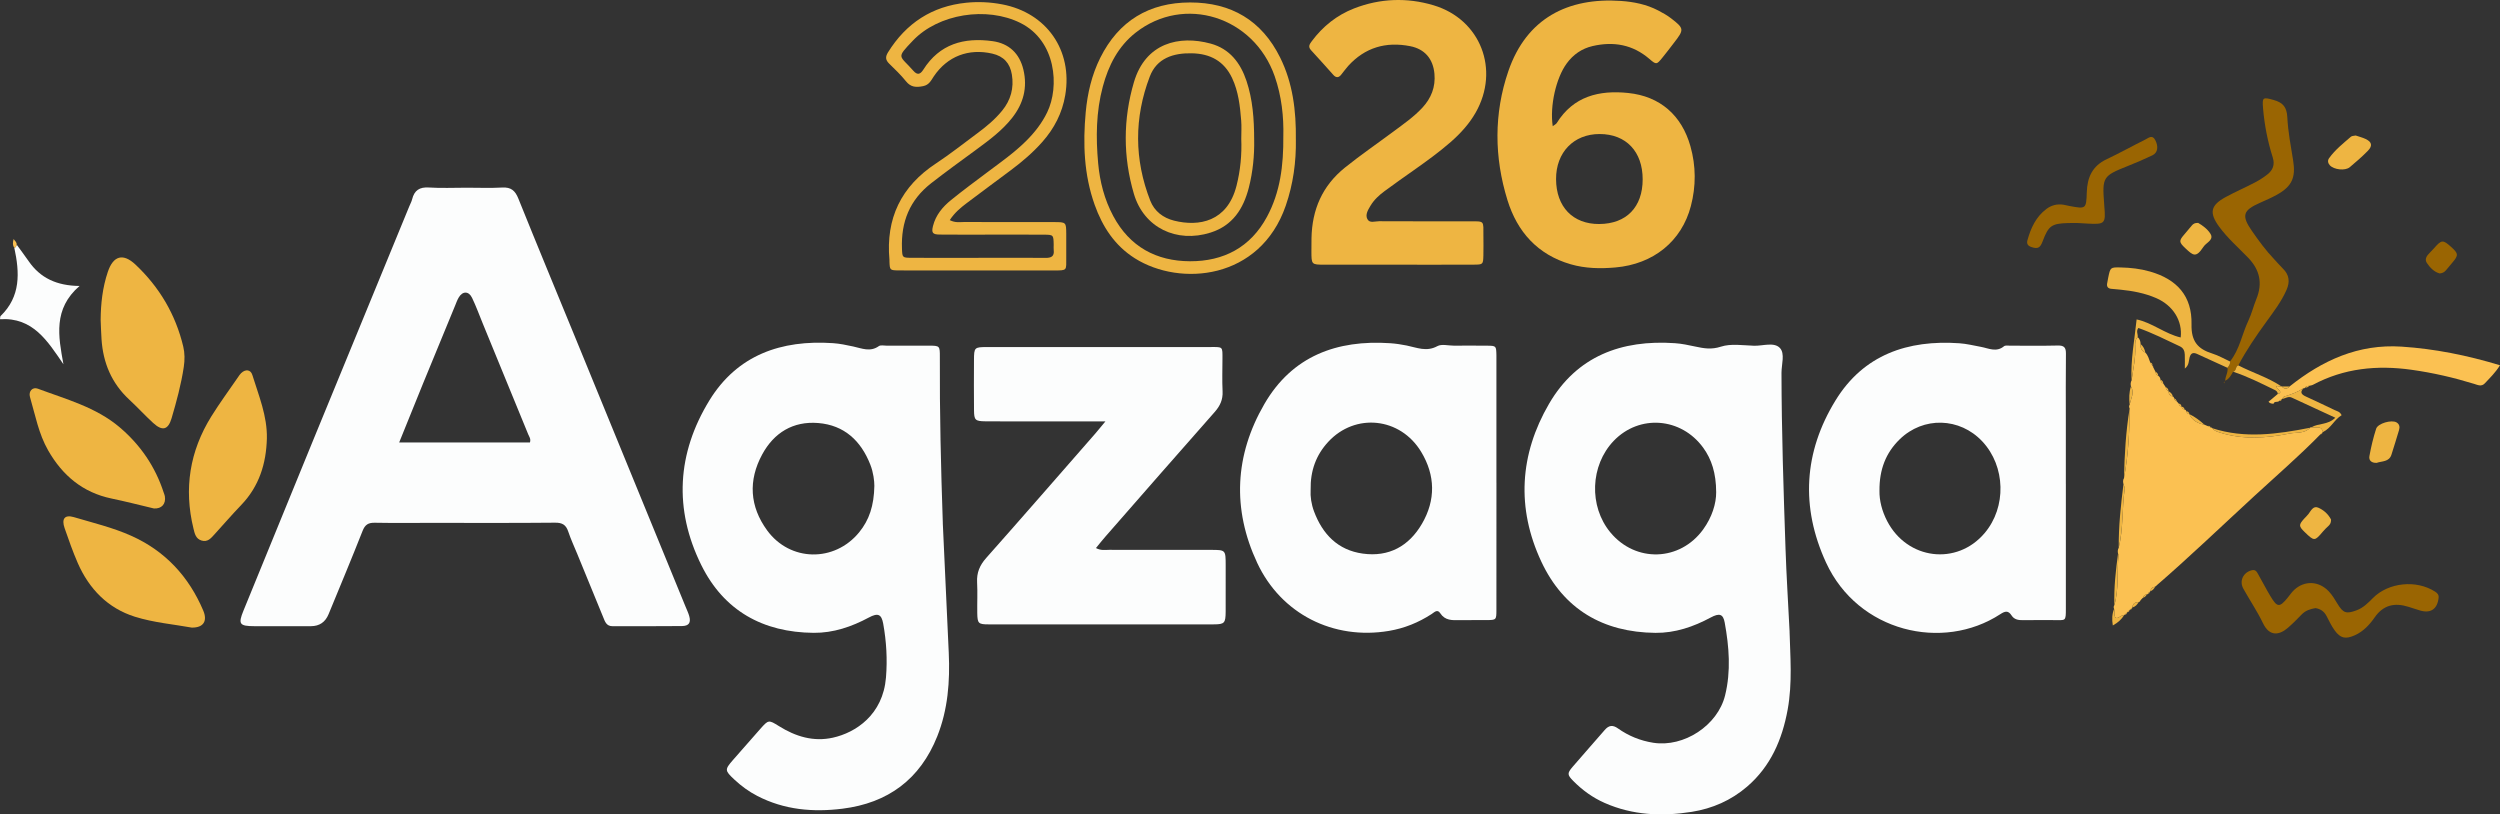 <?xml version="1.0" encoding="UTF-8"?>
<svg id="Layer_1" xmlns="http://www.w3.org/2000/svg" viewBox="0 0 1797 585.38">
  <rect x="0" y="0" width="1797" height="585.38" fill="#333333" stroke="none"/>
  <defs>
    <style>
      .cls-1 {
        fill: #9a6502;
      }

      .cls-2 {
        fill: #eeb542;
      }

      .cls-3 {
        fill: #fbc152;
      }

      .cls-4 {
        fill: #fcfdfd;
      }
    </style>
  </defs>
  <path class="cls-4" d="M335.15,134.92c8.63,0,17.29.36,25.89-.12,6.31-.35,9.26,2.23,11.56,7.95,13.68,33.98,27.75,67.81,41.65,101.71,26.17,63.8,52.31,127.61,78.45,191.43.93,2.28,2.02,4.52,2.7,6.88,1.36,4.73-.14,7.17-5.17,7.24-16.65.21-33.3.04-49.95.1-4.46.01-5.42-3.35-6.71-6.48-6.2-15.1-12.38-30.2-18.57-45.3-2.22-5.41-4.7-10.74-6.56-16.28-1.62-4.84-4.28-6.4-9.51-6.35-29.6.3-59.2.14-88.8.14-13.57,0-27.14.17-40.7-.09-4.67-.09-7.03,1.33-8.82,5.88-7.89,20.05-16.24,39.93-24.43,59.86q-3.53,8.58-12.67,8.61c-13.57.02-27.13.04-40.7,0-10.72-.04-11.76-1.49-7.8-11.19,16.52-40.48,33.05-80.94,49.64-121.39,23.14-56.4,46.34-112.77,69.52-169.15.7-1.71,1.63-3.36,2.07-5.13,1.59-6.4,5.29-8.91,12.08-8.46,8.9.59,17.87.14,26.82.15ZM286.91,318.06h94c.84-2.6-.52-4.13-1.19-5.77-10.83-26.5-21.72-52.98-32.59-79.46-2.57-6.27-4.89-12.66-7.81-18.75-2.41-5.02-6.89-4.94-9.67-.11-1.07,1.86-1.78,3.92-2.6,5.91-7.63,18.5-15.27,36.98-22.85,55.5-5.69,13.92-11.29,27.87-17.28,42.68Z"/>
  <path class="cls-4" d="M1286.34,454.08c.45,17.31,2.15,36.72-1.38,56.04-3.93,21.48-12.19,40.71-29.12,55.28-11.49,9.89-24.94,15.8-39.85,18.16-21.37,3.39-42.4,2.47-62.52-6.39-8.55-3.76-16.05-9.17-22.6-15.81-4.33-4.39-4.45-5.5-.54-10.09,7.59-8.92,15.47-17.6,23.09-26.49,2.95-3.45,5.74-3.9,9.52-1.22,7.64,5.41,16.13,8.88,25.45,10.34,22.01,3.44,46.29-12.44,51.61-34.09,4.28-17.41,2.89-34.9-.28-52.29-1.12-6.16-3.75-7.05-10.11-3.63-12.42,6.68-25.54,11.14-39.66,11.01-37.66-.37-66.02-16.93-82.07-51.24-17.97-38.42-15.61-77.04,5.58-113.43,19.95-34.26,52.06-46.17,90.43-43.55,4.89.33,9.77,1.36,14.58,2.4,6.17,1.34,11.68,2.33,18.48.11,7.26-2.37,15.86-.91,23.86-.67,6.35.19,14.38-2.84,18.59,1.62,3.77,4,1.12,11.79,1.13,17.9.07,42.25,1.47,84.46,2.91,126.68.65,19.1,1.86,38.18,2.92,59.35ZM1233.58,353.73c-.02-13.42-3.24-23.56-9.32-31.92-15.87-21.8-45.84-24.12-64.27-4.98-16.96,17.63-18.05,47.07-2.42,65.9,18.15,21.88,49.99,20.85,66.68-2.19,6.33-8.74,9.4-18.56,9.34-26.81Z"/>
  <path class="cls-4" d="M677.68,376c1.43,31.09,2.89,62.19,4.29,93.28.92,20.49-.58,40.71-8.26,59.97-12.32,30.9-35.43,47.98-68.22,52.05-21.19,2.63-41.8.83-61.15-9.19-6.07-3.14-11.52-7.12-16.49-11.77-6.96-6.51-7.01-7.12-.94-14.11,6.47-7.44,12.98-14.86,19.53-22.23,5.94-6.69,6.01-6.72,13.52-2.04,11.92,7.45,24.72,11.39,38.72,8.28,16.44-3.65,35.95-16.44,38.16-43.21,1.07-12.99.33-25.88-1.98-38.67-1.24-6.89-3.76-8.01-10.35-4.48-12.42,6.66-25.54,11.12-39.65,11-36.42-.31-64.52-15.84-80.8-48.76-19.81-40.08-17.39-80.33,5.78-118.2,20.07-32.8,51.75-43.77,88.9-41.26,4.89.33,9.76,1.36,14.57,2.4,6.17,1.34,12.19,4.16,18.39-.27,1.26-.9,3.6-.34,5.45-.34,10.17-.02,20.35-.05,30.52,0,7.83.04,7.93.1,7.89,8.26-.19,39.77.77,79.52,2.13,119.27ZM628.49,349.23c0-3.38-.65-9.52-2.92-15.29-6.72-17.11-18.71-28.35-37.45-29.87-17.99-1.46-31.73,6.91-40.22,22.52-10.16,18.68-9.08,37.43,3.54,54.68,16.49,22.54,48.33,23.02,66.05,1.44,7.31-8.9,10.73-19.21,11-33.48Z"/>
  <path class="cls-4" d="M1484.94,347.65c0,29.91-.02,59.82,0,89.73,0,9.54-.05,8.33-8.64,8.35-7.4.02-14.8-.08-22.2.04-3.27.05-6.26-.42-8.13-3.31-2.45-3.79-4.64-3.28-8.2-.96-41.29,26.95-102.24,12.78-125.21-37.11-18.37-39.91-16.02-79.43,6.84-116.62,20.16-32.8,51.87-43.61,89-41.03,5.2.36,10.33,1.64,15.48,2.59,5.55,1.02,11.06,4.12,16.58-.43.97-.8,2.98-.42,4.51-.42,11.41-.03,22.82.17,34.22-.11,4.52-.11,5.85,1.48,5.8,5.85-.19,16.03-.07,32.07-.07,48.1,0,15.11,0,30.22,0,45.33ZM1350.96,352.8c-.13,6.85,1.77,14.53,5.53,21.76,14.47,27.82,50.07,32.22,70.04,8.65,15.85-18.7,15.12-48.03-1.64-65.91-16.24-17.33-42.42-18.07-59.42-1.5-9.98,9.73-14.65,21.77-14.51,37Z"/>
  <path class="cls-4" d="M1075.64,346.91c0,30.53.03,61.06-.02,91.59-.01,7.09-.12,7.14-7.01,7.22-6.48.07-12.95-.07-19.43.04-5.3.09-10.46.38-13.92-4.96-2.08-3.21-4.24-.71-6.19.56-9.42,6.13-19.63,10.27-30.7,12.13-39.92,6.73-77.49-12.14-94.67-48.85-18.13-38.74-16.19-77.51,5.18-114.31,19.95-34.35,51.98-46.21,90.35-43.63,3.99.27,7.98.86,11.9,1.66,7.31,1.48,14.24,4.73,22.04.45,3.09-1.7,7.87-.34,11.87-.35,8.02-.01,16.04-.08,24.05.02,6.38.08,6.38.18,6.54,6.83.04,1.54,0,3.08,0,4.63,0,28.99,0,57.98,0,86.97ZM942.08,352.11c-.3,4.79.5,10.32,2.45,15.51,6.15,16.41,17.13,27.83,35.05,30.31,18.77,2.6,33.15-5.37,42.51-21.42,9.96-17.08,9.66-34.81-.54-51.7-15.03-24.89-47.44-28.22-66.85-7.18-8.73,9.46-12.89,20.76-12.61,34.48Z"/>
  <path class="cls-4" d="M794.6,302.88c-18.04,0-33.72,0-49.4,0-12.33,0-24.66.09-36.99-.04-7.21-.08-8.02-.89-8.09-7.95-.12-12.02-.08-24.04-.02-36.06.05-9.08.29-9.35,9.33-9.36,36.68-.04,73.36-.02,110.04-.02,16.95,0,33.91.02,50.86,0,8.84-.01,8.39-.46,8.37,8.71-.01,7.71-.29,15.43.09,23.11.3,6-1.8,10.5-5.73,14.95-26.33,29.78-52.46,59.74-78.64,89.66-2.15,2.46-4.16,5.03-6.66,8.06,3.65,1.96,6.74,1.28,9.64,1.28,24.35.06,48.7.01,73.05.04,10.53.01,10.55.05,10.57,10.95.02,11.1.06,22.19-.01,33.29-.06,8.41-.74,9.29-8.74,9.3-53.94.07-107.89.06-161.83,0-7.2,0-7.84-.77-7.97-8.02-.13-7.4.28-14.81-.12-22.19-.37-6.93,1.88-12.27,6.51-17.49,26.38-29.74,52.46-59.75,78.63-89.67,1.95-2.23,3.79-4.55,7.1-8.53Z"/>
  <path class="cls-2" d="M1116.1,90.71c1.49-1.13,2.42-1.52,2.85-2.22,12.03-19.35,30.51-23.82,51.4-21.65,22.9,2.37,38.45,16,44.73,38.28,4.02,14.27,4.06,28.67.33,42.95-6.6,25.3-26.86,41.8-54.32,44.19-10.77.94-21.56.76-32.12-2.31-23.73-6.9-38.35-23.29-45.4-46.06-9.55-30.81-9.85-62.24.65-92.81,13.03-37.92,42.81-53.03,80.91-50.4,9.23.64,18.36,2.47,26.71,6.81,3.27,1.7,6.54,3.52,9.44,5.77,9.33,7.22,9.35,8,2.11,17.34-2.83,3.66-5.6,7.37-8.53,10.94-4.11,5.02-4.28,5.1-9.33.77-11.97-10.27-25.68-12.66-40.68-9.22-7.82,1.79-14.04,6.11-18.77,12.61-7.54,10.37-12.17,30.32-9.98,45ZM1149.59,161.02c19.5-.13,31.16-12.15,31.16-32.12,0-19.96-11.93-32.53-30.91-32.56-18.64-.03-31.41,13.18-31.34,32.42.07,19.93,12.08,32.39,31.09,32.27Z"/>
  <path class="cls-2" d="M1003.83,190.25c-17.27,0-34.54.02-51.82,0-9.34-.01-9.35-.05-9.36-9.74,0-3.08,0-6.17.06-9.25.37-20.56,7.75-37.71,24.08-50.83,11.31-9.09,23.27-17.28,34.89-25.93,7.17-5.34,14.54-10.43,20.68-17.03,6.42-6.91,9.59-14.96,8.72-24.46-.99-10.74-6.96-17.78-17.52-19.84-17.35-3.39-32.38.95-44.45,14.2-1.86,2.04-3.43,4.36-5.2,6.49-1.75,2.11-3.6,2.1-5.43.06-5.36-5.96-10.66-11.98-16.12-17.86-2.35-2.53-.97-4.39.56-6.45,7.92-10.67,18.07-18.74,30.33-23.52,18.67-7.28,38.05-8.02,57.2-2.29,33.84,10.12,47.81,46.4,30.22,77.21-4.65,8.13-10.88,14.93-17.88,21.06-8.37,7.32-17.38,13.81-26.45,20.21-7.06,4.97-14.12,9.94-21.06,15.07-3.98,2.94-7.65,6.28-10.2,10.6-1.73,2.92-3.85,6.29-2.25,9.47,1.64,3.28,5.55,1.58,8.43,1.6,21.59.12,43.18.05,64.77.07,11.38.01,10.19-.78,10.25,10.65.03,4.63.1,9.26-.02,13.88-.16,6.42-.23,6.58-6.9,6.61-18.51.09-37.01.03-55.52.03Z"/>
  <path class="cls-3" d="M1540.36,429.62c-.58.6-1.15,1.2-1.73,1.8,0,0-.25.29-.25.29-.08.61-.42.94-1.04.98-2.45.19-4.4.97-4.53,3.87,0,0-.12.11-.12.11-.58.54-1.17,1.08-1.75,1.62,0,0-.21.2-.21.2-.55.54-1.1,1.08-1.64,1.62,0,0-.23.23-.23.23-.55.5-1.1,1-1.65,1.51,0,0-.33.27-.33.27-.85.25-1.85.29-2.52.78-3.55,2.6-4.61,1.17-4.46-2.57.03-.88-.18-1.77-.28-2.65-.47-.94-.38-1.85.18-2.73,3.47-11.87,1.72-24.18,3.08-36.23.03-.24-.29-.53-.44-.79-.28-1.45-.3-2.88.52-4.19,3.39-13.88,2.27-28.23,4.28-42.26.15-1.09-.56-2.3-.88-3.45-.34-1.48-.53-2.94.36-4.32,3.13-16.56,4.05-33.31,4.06-50.13-.47-.89-.58-1.78.03-2.67.82-4.37,3.69-8.59.91-13.2-.34-1.49-.3-2.93.48-4.29,1.11-8.07,3.04-16.04,2.62-24.29-.12-2.4-.19-4.9,1.77-6.82,1.46,1.32,2.01,3.02,2.06,4.93-.36,2.89.77,4.96,3.42,6.19,1.96,2.02,2.62,4.68,3.57,7.21.51.71,1.01,1.42,1.52,2.13l.35.68.16.42c.54,1.08,1.08,2.15,1.62,3.23.18,1.33.77,2.39,2.03,2.98.99.67,1.52,1.61,1.64,2.79.2,1.26.76,2.26,1.99,2.78.58.87,1.16,1.74,1.74,2.61.19,1.32.79,2.36,2.06,2.92v.02c.06,2.07,1,3.4,3.11,3.78.56.23.82.65.79,1.26.26,1.1.93,1.84,2,2.22.47.54.93,1.07,1.4,1.61.24,1.12.86,1.9,2.01,2.18h.01c.29,1.2,1.12,1.82,2.23,2.16.67.09,1.06.47,1.17,1.14.37,1.15,1.05,1.97,2.32,2.16l-.1-.08c2.11,4.71,6.1,6.73,10.88,7.63.72.31,1.44.63,2.16.94.83.39,1.66.78,2.49,1.17l.6-.03.42.44c1.33,1.88,3.31,2.47,5.42,3.14,16.64,5.32,33.39,4.03,50.1.72,4.98-.99,10.7.21,14.74-4.19l.41-.35.54.06c2.93.72,7.15-1.73,8.29,3.38,0,0-.26.21-.26.2-.52.49-1.04.97-1.56,1.46-15.09,15.4-31.38,29.52-47.24,44.1-23.8,21.88-47.1,44.3-71.57,65.43-1.95.21-3.13,1.25-3.43,3.22,0,0-.53.56-.53.56-.57.22-.98.62-1.23,1.18-.05.44-.29.61-.72.51-1.41.25-2.43.95-2.8,2.41Z"/>
  <path class="cls-2" d="M682.69,158.23c4.07,2.06,7.18,1.35,10.17,1.36,21.58.07,43.16.01,64.73.05,8.74.02,8.76.08,8.83,8.43.05,5.55.03,11.1,0,16.65-.05,9.95,1.09,9.69-9.3,9.69-26.2,0-52.4,0-78.61,0-10.79,0-21.58.07-32.37-.03-6.58-.06-6.58-.18-6.8-6.67-.01-.31.02-.62,0-.92-2.71-29.79,8.36-52.78,33.44-69.29,10.28-6.77,19.95-14.48,29.86-21.8,6.46-4.77,12.61-9.89,17.71-16.16,6.2-7.62,8.57-16.26,6.98-25.93-1.33-8.11-5.8-13.16-14.1-15.07-16.96-3.88-32.16,1.85-41.94,16.25-2.02,2.98-3.35,6.27-7.78,7.14-4.97.98-8.79.86-12.27-3.48-3.65-4.55-7.92-8.62-12.11-12.72-2.65-2.59-2.84-4.86-.85-8.07,13.05-21.02,31.71-33.23,56.36-35.7,8.56-.86,17.19-.45,25.77,1.19,32,6.13,50.72,33.06,45.29,65.25-2.17,12.87-7.89,23.9-16.43,33.57-6.76,7.66-14.5,14.26-22.66,20.36-10.61,7.94-21.3,15.77-31.86,23.77-4.36,3.3-8.6,6.82-12.07,12.13ZM703.28,185.32c3.39,0,6.79,0,10.18,0,12.65,0,25.29-.11,37.94.05,4.16.05,6.58-.99,6.01-5.67-.15-1.22,0-2.47-.02-3.7-.13-7.15-.14-7.28-7.1-7.32-13.26-.09-26.52-.03-39.79-.03-11.72,0-23.44.08-35.16-.05-5.02-.06-5.91-1.32-4.7-6.16,1.96-7.83,6.94-13.77,13-18.67,8.62-6.98,17.55-13.59,26.43-20.24,9.38-7.02,18.97-13.77,27.34-22.04,6.19-6.12,11.48-12.86,15.3-20.73,8.95-18.43,6.53-51.47-19.3-64.29-24.1-11.96-58.77-6.67-77.28,12.78-12.32,12.95-9.61,10.21.39,21.62,2.8,3.2,4.92,2.74,7.14-.77,11.71-18.55,29.24-23.34,49.75-20.53,11.85,1.62,19.45,8.87,22.21,20.5,3.07,12.92,0,24.36-8.12,34.69-7.16,9.09-16.35,15.87-25.54,22.63-10.93,8.03-21.93,15.96-32.64,24.31-15.42,12.02-21.72,27.83-20.98,46.95.25,6.46.19,6.62,6.82,6.66,16.04.09,32.08.03,48.12.03Z"/>
  <path class="cls-2" d="M931.47,100.32c.25,15.93-1.89,31.99-7.31,47.63-18.45,53.21-75.81,58.3-108.42,37.72-14.48-9.14-23.26-22.66-28.88-38.42-7.72-21.63-8.53-44.01-6.44-66.61,1.26-13.59,4.32-26.77,10.44-39.06,13.27-26.64,35.19-39.79,64.62-39.81,29.39-.02,51.46,12.83,64.7,39.6,9.11,18.42,11.54,38.17,11.28,58.94ZM922.46,97.91c.34-13.7-1.16-28.68-6.21-43.11-15.05-42.98-65.08-58.7-99.94-31.33-12.63,9.92-19.54,23.61-23.61,38.79-4.86,18.1-5.02,36.6-3.34,55.08,1.21,13.25,4.48,26.02,10.85,37.94,11.82,22.12,31,32.42,55.14,32.51,24.12.09,43.51-9.91,55.4-32.03,9.48-17.65,11.88-36.73,11.71-57.86Z"/>
  <path class="cls-2" d="M72.35,230.03c.07-11.78,1.37-23.36,5.14-34.57,3.89-11.6,10.89-13.73,19.86-5.3,17.22,16.19,28.87,35.85,34.37,58.95,1.15,4.82,1.12,9.7.38,14.67-1.88,12.52-5.18,24.69-8.74,36.79-2.51,8.5-6.65,9.52-13.3,3.42-5.9-5.41-11.31-11.34-17.18-16.78-12.66-11.73-18.77-26.38-19.9-43.35-.31-4.6-.43-9.22-.63-13.83Z"/>
  <path class="cls-2" d="M110.66,365.49c-10.1-2.39-20.24-5.02-30.49-7.15-20.75-4.31-35.32-16.68-45.57-34.61-6.81-11.9-9.27-25.4-13.05-38.38-1.19-4.09,1.87-7.38,5.58-5.99,20.4,7.65,41.81,13.26,58.96,27.84,14.92,12.69,25.54,28.25,31.59,46.9.28.88.69,1.74.83,2.64.87,5.5-2.3,9.05-7.84,8.75Z"/>
  <path class="cls-2" d="M137.93,451.13c-12.7-2.32-27.33-3.55-40.99-7.83-19.39-6.09-32.91-19.96-41.06-38.63-3.56-8.15-6.5-16.59-9.43-25-2.39-6.84.09-9.9,6.69-7.94,13.83,4.12,27.95,7.47,41.16,13.38,24.43,10.92,41.41,29.29,51.8,53.79,3.13,7.38.28,12.3-8.16,12.22Z"/>
  <path class="cls-2" d="M191.83,315.13c-.46,18.11-5.55,34.42-18.41,47.83-6.59,6.88-12.85,14.08-19.25,21.14-2.5,2.76-4.93,5.79-9.31,4.44-4.21-1.3-4.93-5.08-5.81-8.69-6.99-28.65-2.67-55.56,12.85-80.53,6-9.65,12.76-18.82,19.2-28.21.69-1.01,1.36-2.08,2.24-2.92,3.09-2.96,6.82-2.64,8.04,1.32,4.62,14.93,10.78,29.54,10.45,45.62Z"/>
  <path class="cls-1" d="M1602.94,259.8c6.93-8.62,8.59-19.63,13.19-29.31,2.37-4.99,3.66-10.47,5.76-15.6,4.59-11.24,2.48-20.95-5.91-29.62-7.06-7.3-14.75-14-20.81-22.26-7.3-9.96-6.35-15.39,4.61-21.34,6.76-3.68,13.85-6.75,20.68-10.31,3.26-1.7,6.43-3.68,9.32-5.95,3.95-3.09,5.52-7,3.87-12.23-3.63-11.48-5.95-23.24-6.96-35.27-.68-8.07-.25-8.27,7.83-5.98,6.58,1.86,9.24,5.24,9.6,12.35.52,10.41,2.52,20.76,4.19,31.09,1.96,12.12-.78,18.5-11.5,24.52-4.02,2.26-8.28,4.09-12.5,5.96-12.06,5.34-13.29,9.12-5.64,20.13,4.91,7.07,10,14.06,15.98,20.32,2.13,2.23,4.09,4.62,6.3,6.77,4.59,4.46,5.15,9.48,2.66,15.19-3.73,8.57-9.39,15.89-14.8,23.38-7.21,9.97-14.18,20.09-19.91,31.01-2.22.73-1.17,4.16-3.78,4.56-1.45,2.57-2.84,5.2-5.72,6.51l.1.08c-.09-3.25,2.23-6.08,1.6-9.42,1.09-1.33,2.13-2.69,1.86-4.57Z"/>
  <path class="cls-1" d="M1664.4,437.1c-3.86.65-7.26,1.75-9.99,4.61-3.19,3.33-6.47,6.62-9.96,9.63-5.72,4.93-12.95,6.74-17.79-3.34-4.12-8.57-9.51-16.53-14.15-24.86-3.09-5.55-.04-11.8,6.15-13.26,2.92-.69,3.73,1.55,4.76,3.35,2.9,5.08,5.55,10.3,8.56,15.3,4.92,8.2,6.52,8.28,12.4,1.1,1.56-1.9,2.94-4,4.73-5.66,7.44-6.86,17.7-6.38,24.72,1,2.57,2.7,4.45,5.86,6.36,9.04,4.06,6.75,6.34,7.4,13.65,4.71,4.81-1.77,8.26-5.24,11.73-8.76,11.2-11.36,31.33-13.4,44.84-4.64,1.71,1.11,2.7,2.29,2.46,4.45-.93,8.22-5.93,11.46-13.82,8.9-2.64-.86-5.28-1.68-7.93-2.51-9.86-3.08-17.96-1.38-24.25,7.68-3.65,5.26-8.13,10.08-14.29,12.82-6.57,2.92-10.23,2.24-14.43-3.54-2.33-3.21-4.03-6.9-5.9-10.44-1.73-3.27-4.4-5.02-7.84-5.56Z"/>
  <path class="cls-3" d="M1645.73,277.8c23.56-18.77,49.42-30.68,80.54-28.64,23.79,1.56,46.86,6.18,70.73,13.38-3.32,5.37-7.24,9.07-10.88,12.98-2.43,2.61-5.07,1.22-7.7.41-14.74-4.54-29.7-7.99-45-10.13-24.75-3.47-48.52-1.16-70.88,10.79-.78.42-1.75.49-2.64.73-1.17.02-2.24.29-3.02,1.26-.24.47-.61.63-1.12.48-4.21,2.74-8.84,4.49-13.64,5.87-.73.21-1.23,1.22-1.84,1.86,0,0-.1.06-.1.06-.62.44-1.24.87-1.86,1.31-1.03,1.35-3.48-.16-4.09,2.04-1.38-.02-2.69-.24-3.63-1.4,2.23-1.88,4.47-3.76,6.7-5.64,2.26-.54,2.17-1.6.7-3.03-4.62-4.51,1.27-1.59,1.76-2.48,0,0,.43.18.43.17,1.85,2.01,3.7,2.05,5.55-.01Z"/>
  <path class="cls-2" d="M1602.94,259.8c.27,1.88-.77,3.24-1.86,4.57-7.23-3.3-14.48-6.56-21.69-9.91-2.82-1.31-4.59-.8-5.49,2.38-.72,2.56-.26,5.58-3.45,8.09,0-3.71.1-6.88-.03-10.04-.1-2.53-.87-4.68-3.49-5.93-9.88-4.69-19.67-9.58-29.87-13.22-1.85,2.42-.15,4.53-.49,6.59-1.96,1.91-1.89,4.42-1.77,6.82.42,8.24-1.51,16.22-2.62,24.29-.79-14.56,2.1-28.83,3.62-43.84,11.2,2.33,20.38,10.37,31.68,12.97,1.41-11.93-5.49-23.03-17.54-28.27-8.25-3.59-17.01-5.23-25.92-6.11-2.14-.21-4.29-.38-6.43-.59-2.19-.21-3.35-1.35-3.02-3.63.22-1.52.53-3.03.84-4.53,1.52-7.3,1.52-7.35,8.96-7.2,7.09.15,14.11.95,20.96,2.91,19.53,5.57,30.39,17.68,29.93,37.93-.28,12.34,4.54,17.8,15.05,21.08,4.37,1.36,8.42,3.74,12.61,5.66Z"/>
  <path class="cls-4" d="M11.97,175.83c2.89,3.98,5.86,7.91,8.66,11.95,8.35,12.06,20.1,17.6,36.54,17.77-19.07,16.53-15.24,36.14-11.58,56.27-11.29-16.5-21.87-33.93-45.58-32.36.18-1.17.05-1.95.38-2.27,14.62-14.08,13.75-31.27,9.9-49.04,1.11-.38,1.5-1.28,1.69-2.33Z"/>
  <path class="cls-1" d="M1494.13,160.32c-2.16,0-4.93-.07-7.7.01-11.77.33-13.97,1.94-18.17,13.1-1.84,4.89-3.55,5.66-8.18,4.11-2.58-.86-3.44-2.43-2.75-4.9,2.44-8.76,6.11-16.82,13.65-22.46,3.6-2.69,7.72-3.73,12.2-3.03,1.52.24,3.01.66,4.52.94,11.65,2.15,11.91,2.15,12.28-9.86.33-10.73,3.99-18.93,14.21-23.75,9.46-4.46,18.6-9.58,27.97-14.23,2.18-1.08,4.86-3.65,6.97.33,2.52,4.75,1.9,9.19-1.97,11.05-5.82,2.8-11.78,5.34-17.78,7.73-17.84,7.08-18.39,7.89-16.91,27.23.05.61.06,1.23.12,1.84,1.07,12.17.39,12.91-11.39,12.32-2.15-.11-4.3-.25-7.06-.42Z"/>
  <path class="cls-2" d="M1693.29,97.41c2.44.84,4.86,1.43,7.07,2.47,4.57,2.14,5.21,4.9,1.62,8.56-4.09,4.16-8.51,8.02-12.99,11.75-3.32,2.76-11.35,1.8-14.3-1.38-1.43-1.55-1.72-3.46-.57-5.07,4.32-6.05,10.14-10.65,15.71-15.46.81-.7,2.31-.61,3.47-.88Z"/>
  <path class="cls-2" d="M1708.35,332.7c-3.48.16-5.81-1.59-5.22-4.85,1.2-6.64,2.78-13.25,4.84-19.67,1.25-3.9,11.12-6.63,14.62-4.58,2.23,1.31,2.5,3.35,1.81,5.62-1.79,5.89-3.55,11.78-5.44,17.63-1.7,5.26-6.79,4.5-10.62,5.85Z"/>
  <path class="cls-2" d="M1580.04,160.22c3.2,1.85,6.72,4.4,8.9,7.93,2.09,3.37-1.18,5.42-3.45,7.43-.68.6-1.3,1.3-1.8,2.06-5.22,7.94-7.38,5.92-12.65.99-4.86-4.54-5.01-5.47-.85-10.24,1.8-2.06,3.52-4.18,5.27-6.28,1.02-1.23,2.26-1.99,4.56-1.89Z"/>
  <path class="cls-2" d="M1675.54,373.94c0,1.91-.76,3.13-1.95,4.21-1.35,1.22-2.66,2.51-3.84,3.9-5.98,7.08-6.23,7.11-13.17.38-4.31-4.18-4.35-5.15-.32-9.64,1.01-1.13,2.17-2.14,3.08-3.35,1.81-2.42,3.43-6.04,6.96-4.55,3.82,1.62,7.13,4.52,9.19,8.42.13.25.05.6.05.63Z"/>
  <path class="cls-2" d="M1640.27,286.78c.61-.64,1.11-1.65,1.84-1.86,4.8-1.39,9.43-3.13,13.64-5.87-2.92,3.07-1.22,4.63,1.82,6.02,6.95,3.18,13.84,6.47,20.73,9.76,1.6.76,3.59.96,4.87,3.63-5.22,3.03-7.59,9.35-13.47,12.09-1.13-5.12-5.36-2.66-8.29-3.38,4.97-3.07,11.81-1.54,17.2-6.91-10.97-5.07-21.14-9.76-31.3-14.47-2.58-1.2-4.68.73-7.04.99Z"/>
  <path class="cls-1" d="M1753.69,196.56c-3.83-.98-6.9-3.99-9.25-7.53-1.82-2.75-.09-5.21,1.99-7.26,1.08-1.07,2.15-2.17,3.15-3.32,5.39-6.21,6.35-6.29,12.31-.95,5.24,4.7,5.35,6.02.96,11.15-1.58,1.85-3.12,3.74-4.69,5.61-1.01,1.2-2.22,2.08-4.48,2.29Z"/>
  <path class="cls-2" d="M1639.76,277.64c-.5.9-6.38-2.03-1.76,2.48,1.47,1.43,1.55,2.49-.7,3.03-.14-1.34-.94-2.23-2.08-2.78-9.87-4.77-19.64-9.78-30.11-13.18,2.6-.41,1.56-3.83,3.78-4.56,10.17,5.26,21.25,8.62,30.87,15.01Z"/>
  <path class="cls-2" d="M1530.78,293.58c-.01,16.82-.93,33.56-4.06,50.13.37-16.79,1.33-33.53,4.06-50.13Z"/>
  <path class="cls-2" d="M1526.35,348.02c.31,1.15,1.03,2.36.88,3.45-2,14.03-.89,28.37-4.28,42.26-.15-15.33,1.5-30.53,3.4-45.7Z"/>
  <path class="cls-2" d="M1522.44,397.92c.16.26.47.55.44.79-1.36,12.05.38,24.36-3.08,36.23-.38-12.43.99-24.73,2.64-37.02Z"/>
  <path class="cls-2" d="M1519.62,437.67c.1.88.31,1.77.28,2.65-.15,3.75.91,5.17,4.46,2.57.67-.49,1.67-.53,2.52-.78-1.92,3.1-4.49,5.44-8.19,7.49-.72-4.52-.56-8.27.93-11.94Z"/>
  <path class="cls-2" d="M1531.71,277.71c2.78,4.61-.09,8.83-.91,13.2-.49-4.45-.45-8.87.91-13.2Z"/>
  <path class="cls-3" d="M11.97,175.83c-.19,1.05-.58,1.96-1.69,2.33-1.33-2.04-1.08-4.18-.48-6.33.82,1.26,2.29,2.2,2.17,3.99Z"/>
  <path class="cls-2" d="M1532.81,436.57c.13-2.9,2.08-3.68,4.53-3.87-1.09,1.78-2.31,3.41-4.53,3.87Z"/>
  <path class="cls-2" d="M1645.73,277.8c-1.85,2.06-3.69,2.02-5.55.01,1.85,0,3.7,0,5.55-.01Z"/>
  <path class="cls-2" d="M1545.64,424.96c.3-1.97,1.48-3,3.43-3.22-.72,1.52-1.76,2.71-3.43,3.22Z"/>
  <path class="cls-2" d="M1656.87,278.58c.78-.97,1.85-1.24,3.02-1.26-.81.89-1.76,1.44-3.02,1.26Z"/>
  <path class="cls-2" d="M1540.36,429.62c.37-1.46,1.39-2.16,2.8-2.41-.61,1.18-1.42,2.13-2.8,2.41Z"/>
  <path class="cls-2" d="M1667.88,312.22c.52-.49,1.04-.98,1.56-1.46-.15.88-.65,1.39-1.56,1.46Z"/>
  <path class="cls-2" d="M1543.88,426.7c.24-.57.65-.96,1.23-1.18.02.84-.39,1.23-1.23,1.18Z"/>
  <polygon class="cls-2" points="1538.38 431.72 1538.63 431.43 1538.83 431.79 1538.38 431.72"/>
  <path class="cls-2" d="M1530.94,438.29c.58-.54,1.17-1.08,1.75-1.62-.17.99-.76,1.52-1.75,1.62Z"/>
  <path class="cls-2" d="M1529.08,440.11c.55-.54,1.1-1.08,1.64-1.62-.14.95-.66,1.52-1.64,1.62Z"/>
  <path class="cls-2" d="M1527.21,441.84c.55-.5,1.1-1,1.65-1.51-.09,1-.66,1.49-1.65,1.51Z"/>
  <path class="cls-2" d="M1590.21,307.8c23.46,7.64,46.87,4.25,70.27-.33-4.04,4.4-9.77,3.2-14.74,4.19-16.71,3.31-33.45,4.6-50.1-.72-2.12-.68-4.09-1.27-5.42-3.14Z"/>
  <path class="cls-2" d="M1573.66,297.64c4.05,1.94,7.57,4.63,10.88,7.63-4.78-.9-8.77-2.92-10.88-7.63Z"/>
  <path class="cls-2" d="M1538.64,247.25c1.89,1.65,3.02,3.72,3.42,6.19-2.64-1.23-3.77-3.3-3.42-6.19Z"/>
  <path class="cls-2" d="M1558.75,281.21c1.54.84,2.72,1.98,3.09,3.78-2.11-.38-3.05-1.71-3.09-3.78Z"/>
  <path class="cls-2" d="M1549.27,267.11c1.19.64,2,1.54,2.03,2.98-1.26-.59-1.85-1.65-2.03-2.98Z"/>
  <path class="cls-2" d="M1566.02,290.07c1.26.18,1.94.9,2.01,2.18-1.15-.28-1.77-1.06-2.01-2.18Z"/>
  <path class="cls-2" d="M1545.62,260.64c1.27.16,1.61,1,1.52,2.13-.51-.71-1.01-1.42-1.52-2.13Z"/>
  <path class="cls-2" d="M1568.04,292.27c1.26.19,2.07.83,2.23,2.15-1.11-.34-1.94-.97-2.23-2.15Z"/>
  <path class="cls-2" d="M1571.44,295.56c1.33.13,2.12.83,2.32,2.16-1.27-.19-1.95-1.01-2.32-2.16Z"/>
  <path class="cls-2" d="M1556.68,278.26c1.27.56,2.03,1.48,2.06,2.92-1.27-.56-1.87-1.6-2.06-2.92Z"/>
  <path class="cls-2" d="M1552.94,272.88c1.15.58,2,1.37,1.99,2.78-1.23-.52-1.79-1.52-1.99-2.78Z"/>
  <path class="cls-2" d="M1586.7,306.21c1.15-.28,1.94.19,2.49,1.17-.83-.39-1.66-.78-2.49-1.17Z"/>
  <polygon class="cls-2" points="1547.48 263.46 1547.93 263.62 1547.65 263.88 1547.48 263.46"/>
  <path class="cls-2" d="M1562.63,286.24c1.05.39,1.76,1.09,2,2.22-1.07-.38-1.73-1.12-2-2.22Z"/>
  <path class="cls-2" d="M1640.17,286.84c-.18,1.07-.86,1.42-1.86,1.31.62-.44,1.24-.87,1.86-1.31Z"/>
  <path class="cls-1" d="M1599.38,273.71c-.24.62-.49,1.24-.73,1.86-.06-.2-.24-.48-.17-.59.29-.42.66-.79,1-1.18,0,0-.1-.08-.1-.08Z"/>
  <path class="cls-2" d="M901.5,100.62c.19,10.7-.85,22.69-3.87,34.38-3.89,15.07-11.55,27.13-27.46,32.18-24.45,7.76-47.98-3.51-55.14-27.87-7.81-26.58-7.8-53.71.05-80.28,8.36-28.27,32.58-33.83,55.1-27.7,13.69,3.72,21.47,13.85,25.8,26.84,4.44,13.32,5.5,27.13,5.51,42.45ZM892.23,99.63c0-4.32.29-8.66-.06-12.95-.83-10.46-1.98-20.9-6.53-30.56-5.75-12.2-15.71-17.54-28.91-17.81-13.41-.28-25.23,3.52-30.26,16.7-11.29,29.6-11.23,59.63.35,89.26,2.95,7.56,9.23,12.37,17.14,14.34,17.78,4.44,38.25.86,44.84-25.07,2.83-11.13,3.88-22.45,3.42-33.91Z"/>
</svg>